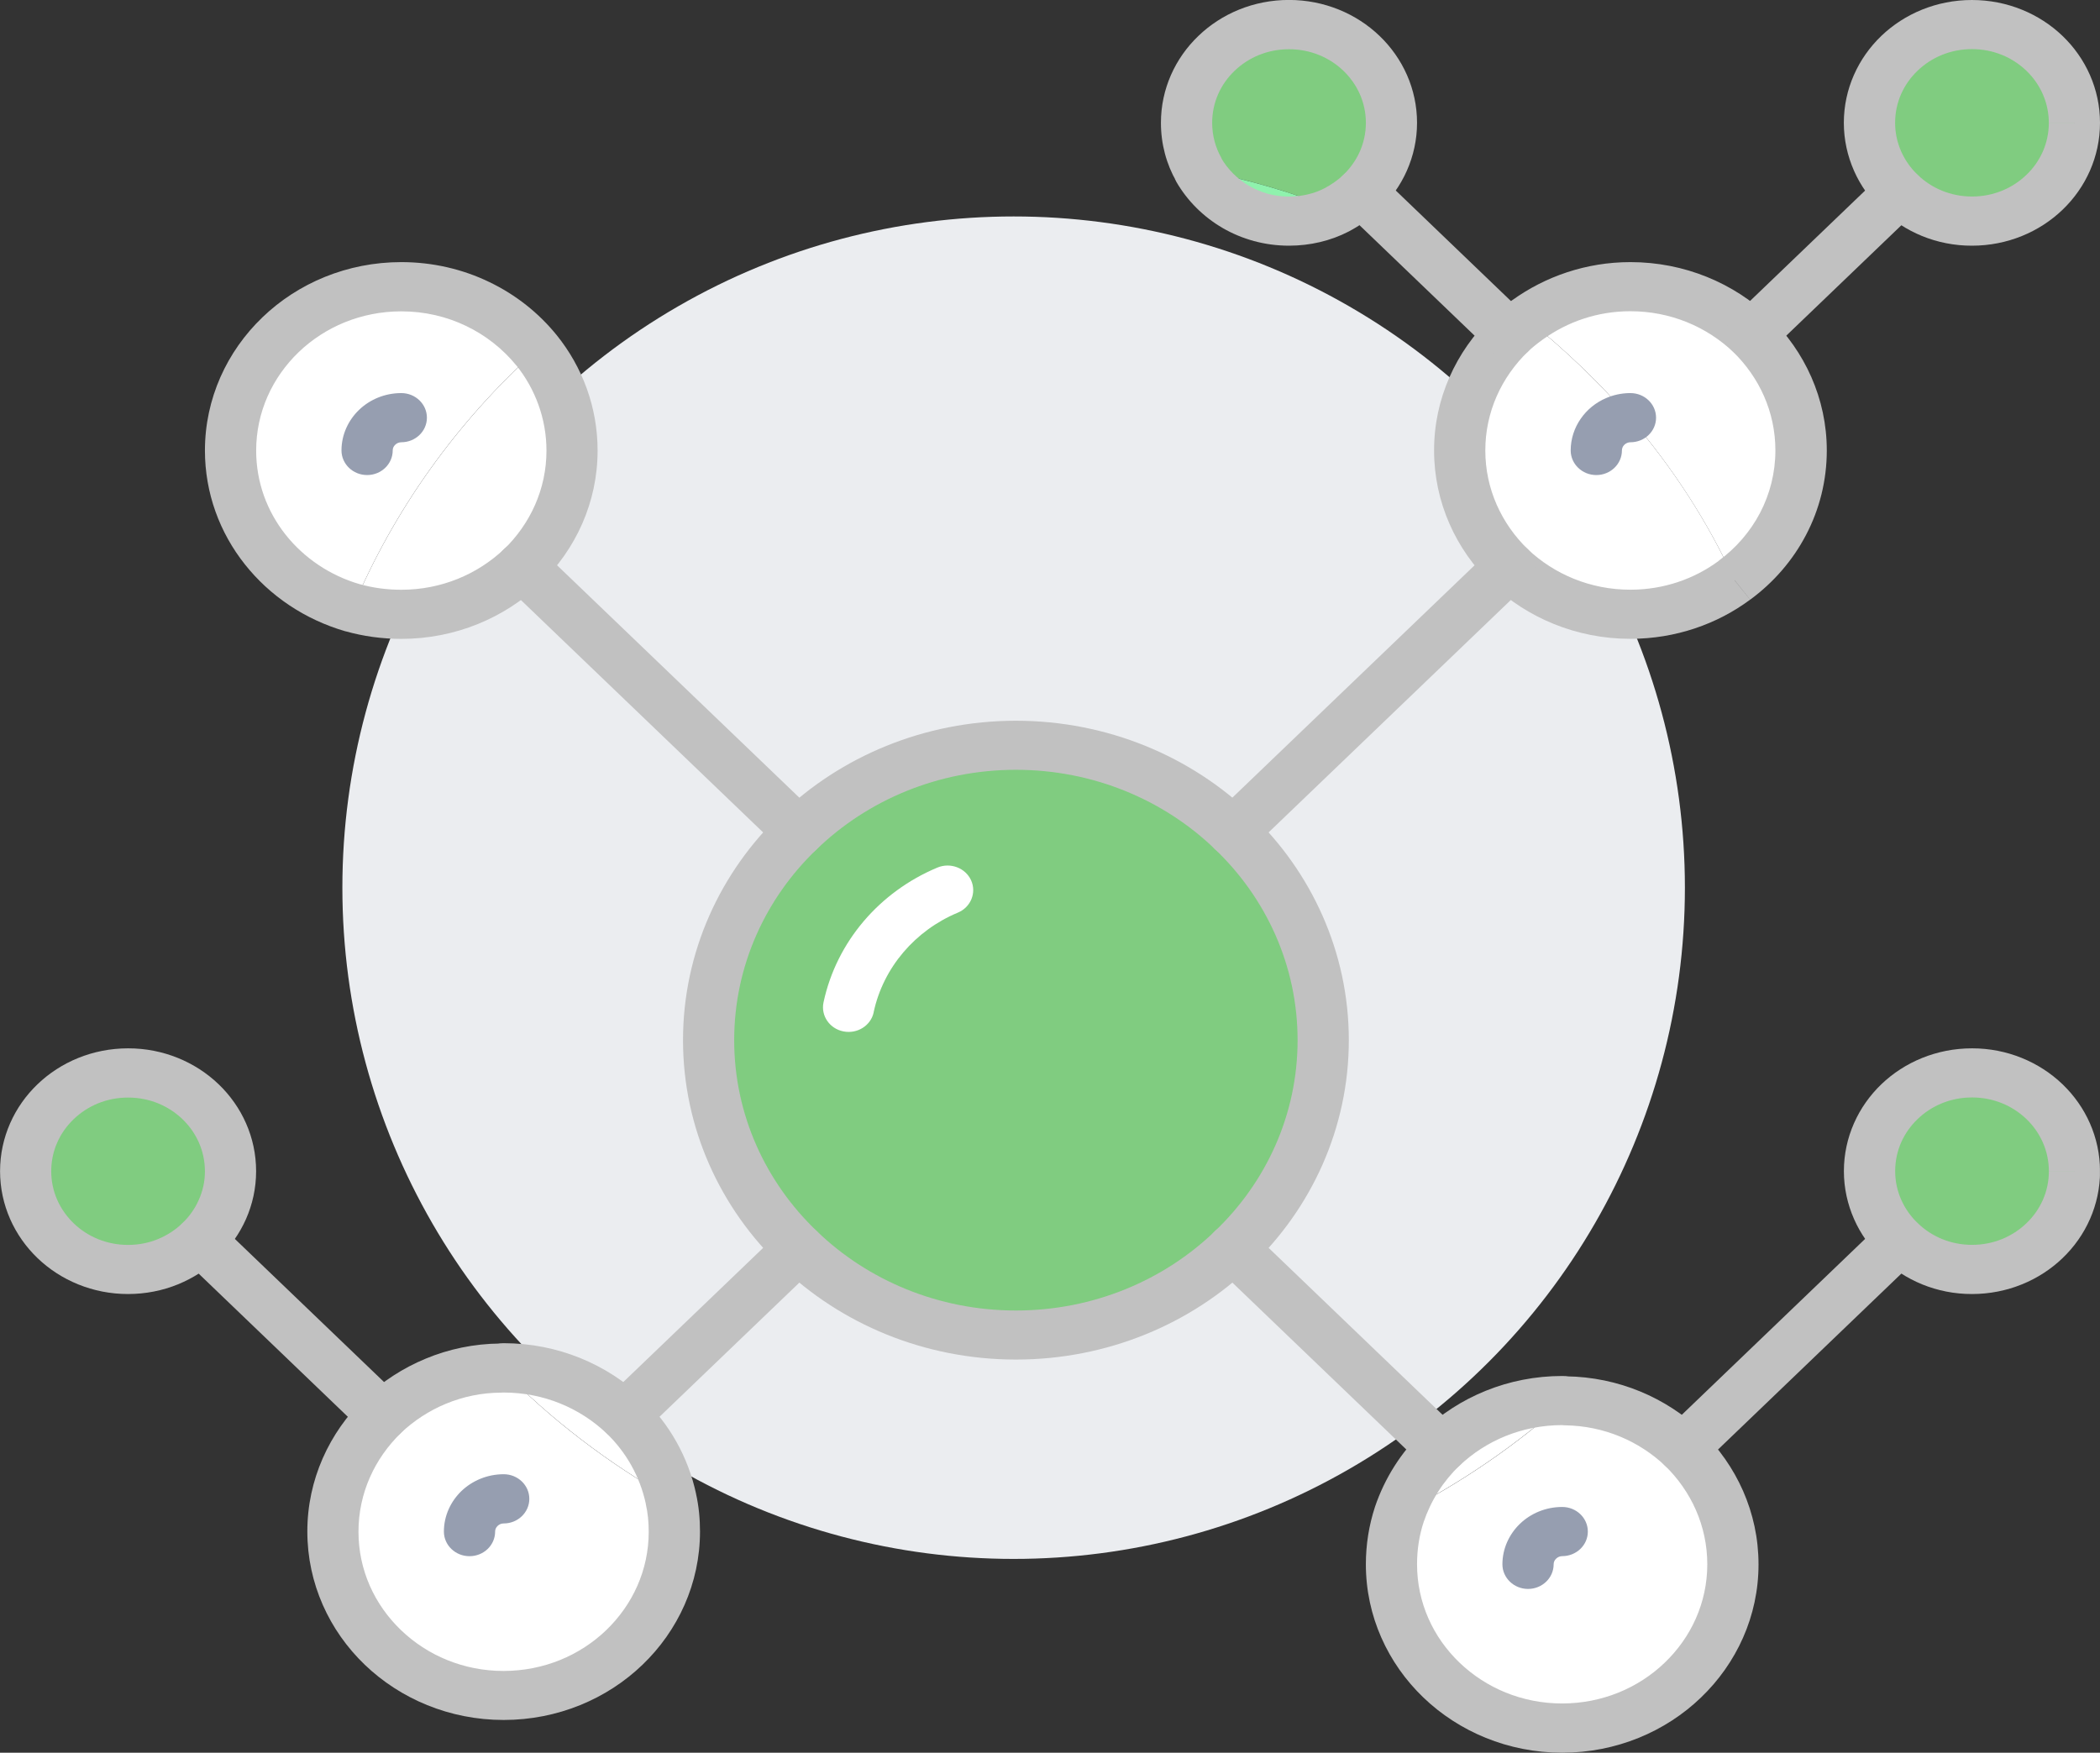 <?xml version="1.0" encoding="UTF-8"?>
<svg id="Layer_2" data-name="Layer 2" xmlns="http://www.w3.org/2000/svg" xmlns:xlink="http://www.w3.org/1999/xlink" viewBox="0 0 377.1 314.75">
  <rect x="0" y="0" width="377.1" height="314.75" fill="#333333" stroke="none"/>
  <defs>
    <style>
      .cls-1 {
        fill: #fff;
      }

      .cls-2 {
        fill: none;
      }

      .cls-3 {
        fill: #8ff2ad;
      }

      .cls-4 {
        fill: #80cc80;
      }

      .cls-5 {
        fill: #c1c1c1;
      }

      .cls-6 {
        fill: #969eb0;
      }

      .cls-7 {
        clip-path: url(#clippath);
      }

      .cls-8 {
        fill: #ebedf0;
      }
    </style>
    <clipPath id="clippath">
      <rect class="cls-2" x="0" y="0" width="377.09" height="314.75"/>
    </clipPath>
  </defs>
  <g id="Layer_1-2" data-name="Layer 1">
    <circle class="cls-8" cx="182.02" cy="159.41" r="120.54"/>
    <g class="cls-7">
      <path class="cls-4" d="M354.1,4.41c-10.18,0-18.39,7.88-18.39,17.65,0,4.88,2.09,9.3,5.4,12.47,3.3,3.18,7.91,5.18,13,5.18,10.18,0,18.39-7.89,18.39-17.65s-8.22-17.65-18.39-17.65"/>
      <path class="cls-4" d="M354.1,192.67c-10.18,0-18.39,7.88-18.39,17.65,0,4.88,2.09,9.3,5.4,12.47,3.3,3.18,7.91,5.18,13,5.18,10.18,0,18.39-7.89,18.39-17.65s-8.22-17.65-18.39-17.65"/>
      <path class="cls-1" d="M292.66,75.01c-5.52-6.36-11.71-12.3-18.33-17.59,5.15-3.71,11.53-5.94,18.45-5.94,8.46,0,16.13,3.29,21.7,8.59,5.52,5.35,8.96,12.71,8.96,20.82,0,9.48-4.67,17.94-11.96,23.3-4.85-10.59-11.22-20.36-18.82-29.18"/>
      <path class="cls-1" d="M251.28,271.98c10.92-5.53,20.97-12.41,29.86-20.41,8.22.11,15.63,3.35,21.09,8.53,5.52,5.35,8.95,12.7,8.95,20.82,0,16.24-13.74,29.41-30.66,29.41s-30.66-13.18-30.66-29.41c0-3.11.49-6.11,1.41-8.94"/>
      <path class="cls-1" d="M292.66,75.01c7.61,8.82,13.98,18.59,18.82,29.18-5.15,3.82-11.65,6.12-18.7,6.12-8.46,0-16.13-3.3-21.7-8.6-5.52-5.35-8.95-12.7-8.95-20.82s3.43-15.47,8.95-20.82c.98-.94,2.09-1.82,3.25-2.65,6.62,5.29,12.81,11.24,18.33,17.59"/>
      <path class="cls-8" d="M274.33,57.42c-1.16.82-2.27,1.71-3.25,2.65l-15.88-15.24c6.81,3.65,13.18,7.88,19.13,12.59"/>
      <path class="cls-1" d="M258.82,260.09c5.58-5.29,13.25-8.59,21.7-8.59.19,0,.43,0,.61.06-8.89,8-18.95,14.88-29.86,20.41,1.53-4.53,4.11-8.59,7.55-11.88"/>
      <path class="cls-4" d="M231.47,4.41c-10.18,0-18.39,7.88-18.39,17.65,0,3.05.79,5.94,2.21,8.41v.06c8.52,1.59,16.8,4,24.71,7.18,1.66-.89,3.19-1.95,4.48-3.18,3.31-3.17,5.4-7.59,5.4-12.47,0-9.77-8.22-17.65-18.39-17.65"/>
      <path class="cls-3" d="M239.99,37.71c-2.52,1.29-5.46,2-8.52,2-6.99,0-13-3.71-16.19-9.18,8.53,1.6,16.81,4,24.71,7.18"/>
      <path class="cls-4" d="M182.42,133.84c-15.2,0-29.06,5.94-38.99,15.53-9.99,9.53-16.19,22.83-16.19,37.42s6.2,27.89,16.19,37.42c9.93,9.59,23.79,15.54,38.99,15.54s29.06-5.95,38.99-15.54c9.99-9.53,16.19-22.83,16.19-37.42s-6.2-27.89-16.19-37.42c-9.93-9.59-23.79-15.53-38.99-15.53"/>
      <path class="cls-1" d="M89.89,245.68c8.95,9.18,19.26,17.07,30.6,23.47.43,1.88.61,3.88.61,5.88,0,16.24-13.73,29.42-30.66,29.42s-30.66-13.18-30.66-29.42c0-8.11,3.43-15.47,8.95-20.82,5.46-5.17,12.93-8.47,21.15-8.53"/>
      <path class="cls-1" d="M120.49,269.15c-11.34-6.42-21.64-14.3-30.6-23.47.18-.06.37-.06.55-.06,8.46,0,16.13,3.29,21.7,8.59,4.16,4,7.11,9.18,8.34,14.94"/>
      <path class="cls-1" d="M96.33,62.89c3.98,4.94,6.38,11.24,6.38,18.01,0,8.11-3.44,15.47-8.96,20.82-5.58,5.29-13.25,8.59-21.7,8.59-3,0-5.95-.41-8.71-1.18,7.42-17.64,18.76-33.41,32.99-46.24"/>
      <path class="cls-1" d="M96.33,62.89c-14.23,12.82-25.57,28.59-32.99,46.24-12.68-3.65-21.95-14.88-21.95-28.23,0-16.24,13.74-29.41,30.66-29.41,9.87,0,18.64,4.47,24.28,11.41"/>
      <path class="cls-4" d="M23,192.67c-10.18,0-18.39,7.88-18.39,17.65s8.22,17.65,18.39,17.65c5.09,0,9.69-2,13-5.18,3.31-3.17,5.4-7.59,5.4-12.47,0-9.77-8.22-17.65-18.39-17.65"/>
      <path class="cls-5" d="M221.42,224.21l3.24,3.13c10.83-10.33,17.55-24.75,17.55-40.55s-6.72-30.22-17.55-40.55l.02.02c-10.76-10.39-25.79-16.83-42.25-16.83s-31.5,6.44-42.26,16.83l.02-.02c-10.83,10.33-17.54,24.75-17.54,40.55s6.71,30.22,17.54,40.55l-.02-.02c10.76,10.39,25.79,16.83,42.26,16.83s31.49-6.44,42.25-16.83l-.02.02-3.24-3.13-3.26-3.11c-9.11,8.79-21.79,14.24-35.73,14.24s-26.64-5.45-35.74-14.24l-.02-.02c-9.15-8.74-14.83-20.9-14.83-34.29s5.68-25.55,14.83-34.29l.02-.02c9.11-8.79,21.79-14.24,35.74-14.24s26.63,5.45,35.73,14.24l.02.02c9.16,8.74,14.83,20.9,14.83,34.29s-5.67,25.55-14.83,34.29l-.02.02,3.26,3.11Z"/>
      <path class="cls-1" d="M156.88,181.79c1.72-8.05,7.47-14.71,15.12-17.9,2.33-.97,3.39-3.57,2.38-5.81-1.02-2.23-3.73-3.25-6.05-2.28-10.38,4.34-18.12,13.31-20.45,24.21-.51,2.39,1.1,4.73,3.58,5.21,2.49.49,4.92-1.04,5.43-3.43"/>
      <path class="cls-5" d="M93.76,101.72l3.27,3.1c6.33-6.13,10.29-14.6,10.28-23.93,0-7.77-2.74-15-7.34-20.7h0c-3.23-3.99-7.36-7.27-12.12-9.55-4.75-2.29-10.13-3.57-15.79-3.57-9.72,0-18.57,3.79-24.93,9.91-6.37,6.11-10.33,14.6-10.33,23.92,0,7.66,2.66,14.76,7.16,20.43,4.48,5.67,10.78,9.93,18.07,12.04h.04c3.17.89,6.54,1.36,9.99,1.36,9.72,0,18.55-3.79,24.94-9.86l.03-.03-3.27-3.1-3.23-3.14c-4.77,4.52-11.27,7.31-18.47,7.31-2.57,0-5.09-.34-7.43-1l.04.02c-5.4-1.55-10.07-4.73-13.39-8.92-3.32-4.2-5.28-9.4-5.28-15.09,0-6.92,2.91-13.13,7.63-17.68,4.73-4.54,11.22-7.32,18.43-7.33,4.21,0,8.16.95,11.67,2.64,3.51,1.69,6.58,4.12,8.99,7.08v-.02c3.36,4.19,5.41,9.55,5.41,15.31,0,6.91-2.91,13.14-7.62,17.72l3.27,3.1-3.23-3.14,3.23,3.14Z"/>
      <path class="cls-6" d="M70.52,80.89c0-.41.16-.75.46-1.03.29-.28.66-.43,1.08-.44,2.54,0,4.6-1.97,4.6-4.41s-2.06-4.42-4.6-4.42c-2.96,0-5.66,1.16-7.59,3.02-1.92,1.85-3.15,4.44-3.15,7.28,0,2.43,2.06,4.42,4.6,4.42s4.6-1.98,4.6-4.42"/>
      <path class="cls-5" d="M68.74,254.21l-3.27-3.1c-6.33,6.13-10.29,14.61-10.28,23.93,0,9.32,3.95,17.81,10.32,23.92,6.37,6.11,15.21,9.91,24.93,9.91s18.57-3.79,24.93-9.91c6.37-6.11,10.33-14.6,10.33-23.92,0-2.26-.21-4.56-.72-6.82l-4.49.94,4.51-.88c-1.41-6.61-4.79-12.57-9.6-17.19l-.02-.02c-6.39-6.07-15.22-9.86-24.94-9.86-.09,0-.31,0-.66.03-.34.03-.82.09-1.35.26l1.45,4.19-.03-4.42c-4.73.03-9.28,1-13.39,2.71-4.12,1.7-7.83,4.13-10.96,7.1l-.03.03,3.27,3.1,3.23,3.14c2.33-2.21,5.09-4.02,8.12-5.27,3.04-1.26,6.36-1.97,9.83-1.99.47,0,.97-.08,1.41-.22l-1.07-3.1.28,3.27c.16-.02.45-.05.79-.16l-1.07-3.1.28,3.27-.2-2.28.05,2.29s.07,0,.15,0l-.2-2.28.05,2.29-.02-.78v.78h.02l-.02-.78v.78h.06c7.21,0,13.7,2.79,18.47,7.31l-.02-.02c3.54,3.39,6.04,7.79,7.09,12.7v.06c.35,1.5.52,3.2.52,4.94,0,6.92-2.91,13.13-7.63,17.68-4.73,4.54-11.22,7.32-18.43,7.33-7.2,0-13.69-2.79-18.42-7.33-4.73-4.54-7.64-10.76-7.64-17.68s2.91-13.14,7.62-17.72l-3.27-3.1,3.23,3.14-3.23-3.14Z"/>
      <path class="cls-6" d="M88.91,275.04c0-.4.16-.75.46-1.03.29-.28.66-.43,1.08-.43,2.54,0,4.6-1.98,4.6-4.42s-2.06-4.42-4.6-4.42c-2.96,0-5.66,1.17-7.59,3.02-1.92,1.85-3.15,4.44-3.15,7.28,0,2.44,2.06,4.42,4.6,4.42s4.6-1.97,4.6-4.42"/>
      <path class="cls-5" d="M251.28,271.98l-4.39-1.32c-1.06,3.25-1.62,6.7-1.62,10.26,0,9.32,3.96,17.81,10.33,23.92,6.36,6.11,15.21,9.91,24.93,9.91s18.56-3.79,24.92-9.91c6.37-6.11,10.34-14.6,10.33-23.92,0-9.32-3.95-17.8-10.28-23.93l-.03-.03c-6.25-5.93-14.81-9.68-24.26-9.8l-.07,4.42,1.45-4.19c-.67-.21-1.1-.24-1.43-.27-.32-.02-.53-.02-.63-.02-9.72,0-18.56,3.79-24.94,9.86l-.03.02c-3.95,3.79-6.91,8.47-8.66,13.64l-.02.04,4.39,1.32,4.37,1.36c1.32-3.89,3.51-7.33,6.42-10.12l-.02.02c4.77-4.53,11.26-7.31,18.47-7.32h.06l.03-1.95-.22,1.94c.13.02.18,0,.19,0l.03-1.95-.22,1.94.39-3.33-1.1,3.17c.37.11.59.14.72.16l.39-3.33-1.1,3.17c.45.15.91.22,1.39.22,6.98.1,13.26,2.84,17.93,7.26l3.23-3.14-3.27,3.1c4.71,4.58,7.61,10.81,7.62,17.72,0,6.92-2.91,13.14-7.64,17.68-4.73,4.54-11.22,7.32-18.42,7.33-7.21,0-13.69-2.79-18.43-7.33-4.73-4.54-7.63-10.76-7.63-17.68,0-2.67.41-5.23,1.2-7.62l-4.39-1.32,4.37,1.36-4.37-1.36Z"/>
      <path class="cls-6" d="M278.99,280.92c0-.41.16-.75.46-1.03s.66-.43,1.08-.44c2.54,0,4.6-1.97,4.6-4.41s-2.06-4.42-4.6-4.42c-2.96,0-5.66,1.16-7.59,3.02-1.92,1.85-3.15,4.44-3.15,7.28,0,2.43,2.06,4.42,4.6,4.42s4.6-1.98,4.6-4.42"/>
      <path class="cls-5" d="M311.49,104.19l2.79,3.5c4.2-3.08,7.64-7.05,10.03-11.62,2.4-4.57,3.73-9.74,3.73-15.18,0-9.32-3.96-17.8-10.28-23.93l-.04-.03c-6.38-6.07-15.22-9.86-24.94-9.86-7.97,0-15.32,2.59-21.21,6.83l.03-.03c-1.31.93-2.6,1.95-3.78,3.08l-.02.02c-6.33,6.13-10.29,14.61-10.28,23.93,0,9.33,3.95,17.81,10.28,23.93l.03.03c6.39,6.07,15.22,9.86,24.94,9.86,8.1,0,15.6-2.64,21.51-7.04h-.02s-2.79-3.49-2.79-3.49l-2.81-3.49c-4.38,3.25-9.88,5.2-15.89,5.2-7.2,0-13.7-2.79-18.47-7.31l-3.23,3.13,3.27-3.1c-4.71-4.58-7.62-10.81-7.62-17.73s2.91-13.14,7.62-17.72l-.02.02c.78-.75,1.71-1.49,2.72-2.22l.03-.02c4.41-3.17,9.8-5.06,15.69-5.06,7.21,0,13.7,2.79,18.47,7.31l3.23-3.14-3.27,3.1c4.72,4.58,7.62,10.81,7.62,17.72,0,4.04-.99,7.85-2.75,11.22-1.77,3.37-4.3,6.3-7.4,8.58h-.02s2.81,3.5,2.81,3.5Z"/>
      <path class="cls-6" d="M291.25,80.89c0-.19.04-.37.11-.54.11-.26.32-.51.57-.67.26-.16.52-.25.81-.26l-.09-4.41v4.41h.13c2.54,0,4.6-1.97,4.6-4.41s-2.06-4.42-4.6-4.42h-.21c-1.46.03-2.86.34-4.12.88-1.89.8-3.48,2.1-4.6,3.73-1.13,1.62-1.8,3.6-1.8,5.69,0,2.43,2.06,4.42,4.6,4.42s4.6-1.98,4.6-4.42"/>
      <path class="cls-5" d="M41.39,210.32h4.6c0-6.08-2.57-11.62-6.73-15.61-4.15-3.98-9.93-6.46-16.26-6.45-6.34,0-12.12,2.47-16.26,6.45-4.16,3.98-6.73,9.53-6.73,15.61s2.58,11.63,6.73,15.61c4.14,3.98,9.93,6.46,16.26,6.45,3.17,0,6.22-.62,8.96-1.74,2.76-1.13,5.23-2.74,7.29-4.73,2.07-1.98,3.75-4.35,4.92-6.98,1.17-2.65,1.82-5.56,1.82-8.61h-9.19c0,1.84-.39,3.57-1.1,5.15-.7,1.59-1.71,3.01-2.96,4.2-1.24,1.2-2.73,2.17-4.38,2.85s-3.45,1.04-5.36,1.04c-3.84,0-7.26-1.47-9.76-3.87-2.5-2.41-4.04-5.68-4.04-9.36s1.53-6.96,4.04-9.36c2.5-2.4,5.92-3.87,9.76-3.87s7.25,1.47,9.76,3.87c2.5,2.41,4.03,5.68,4.04,9.36h4.6Z"/>
      <path class="cls-5" d="M372.5,210.32h4.6c0-6.08-2.57-11.62-6.73-15.61-4.15-3.98-9.93-6.46-16.26-6.45-6.34,0-12.12,2.47-16.27,6.45-4.15,3.98-6.73,9.53-6.73,15.61,0,3.04.66,5.96,1.83,8.61,1.16,2.64,2.85,5,4.92,6.98,2.07,1.98,4.54,3.6,7.29,4.73,2.75,1.12,5.79,1.75,8.97,1.74,6.34,0,12.12-2.47,16.26-6.45,4.16-3.98,6.73-9.53,6.73-15.61h-9.19c0,3.68-1.53,6.96-4.04,9.36-2.51,2.4-5.92,3.87-9.76,3.87-1.91,0-3.72-.37-5.37-1.04-1.65-.67-3.13-1.65-4.38-2.85-1.24-1.19-2.26-2.61-2.96-4.2-.7-1.58-1.09-3.31-1.09-5.15,0-3.68,1.53-6.96,4.04-9.36,2.5-2.4,5.92-3.87,9.76-3.87s7.25,1.47,9.76,3.87c2.5,2.41,4.03,5.68,4.04,9.36h4.6Z"/>
      <path class="cls-5" d="M372.5,22.06h4.6c0-6.08-2.57-11.62-6.73-15.61C366.22,2.47,360.44,0,354.1,0c-6.34,0-12.12,2.47-16.27,6.45-4.15,3.98-6.73,9.53-6.73,15.61,0,3.04.66,5.96,1.83,8.61,1.16,2.64,2.85,5,4.92,6.98,2.07,1.98,4.54,3.6,7.29,4.73,2.75,1.12,5.79,1.75,8.97,1.74,6.34,0,12.12-2.47,16.26-6.45,4.16-3.98,6.73-9.53,6.73-15.61h-9.19c0,3.68-1.53,6.96-4.04,9.36-2.51,2.4-5.92,3.87-9.76,3.87-1.91,0-3.72-.37-5.37-1.04-1.65-.67-3.13-1.65-4.38-2.85-1.24-1.19-2.26-2.61-2.96-4.2-.7-1.58-1.09-3.31-1.09-5.15,0-3.68,1.53-6.96,4.04-9.36,2.5-2.4,5.92-3.87,9.76-3.87s7.25,1.47,9.76,3.87c2.5,2.41,4.03,5.68,4.04,9.36h4.6Z"/>
      <path class="cls-5" d="M215.28,30.47l4.04-2.12c-1.04-1.82-1.65-3.97-1.65-6.29,0-3.68,1.53-6.96,4.04-9.36,2.51-2.4,5.92-3.86,9.76-3.86s7.26,1.47,9.76,3.86c2.5,2.41,4.04,5.68,4.04,9.36,0,1.85-.39,3.57-1.09,5.16-.7,1.58-1.72,3-2.96,4.2-.93.89-2.11,1.72-3.46,2.44l2.23,3.85-2.18-3.89c-1.8.94-4.02,1.48-6.35,1.48-2.65,0-5.05-.7-7.14-1.91-2.08-1.21-3.82-2.94-5.04-5.02l-4.01,2.16h4.6v-.06c0-.75-.19-1.47-.56-2.12l-4.04,2.12h-4.6v.06c0,.75.2,1.5.59,2.16,1.97,3.39,4.83,6.24,8.3,8.26,3.47,2.01,7.55,3.17,11.9,3.17,3.8,0,7.48-.87,10.7-2.53l.06-.03c1.97-1.05,3.84-2.34,5.49-3.91,2.06-1.98,3.75-4.35,4.92-6.99,1.17-2.64,1.83-5.55,1.83-8.61,0-6.08-2.58-11.62-6.73-15.6-4.15-3.99-9.93-6.46-16.27-6.46s-12.12,2.47-16.26,6.46c-4.16,3.98-6.73,9.52-6.73,15.6,0,3.8.98,7.42,2.77,10.54l4.04-2.12h-4.6,4.6Z"/>
      <path class="cls-5" d="M274.33,56.95l-15.88-15.24-10.73-10.3c-1.79-1.72-4.71-1.72-6.5,0-1.79,1.72-1.79,4.52,0,6.24l10.73,10.3,15.88,15.24c1.79,1.72,4.71,1.72,6.5,0,1.79-1.72,1.79-4.52,0-6.24Z"/>
      <path class="cls-5" d="M337.85,31.41l-26.61,25.53c-1.79,1.72-1.79,4.52,0,6.24,1.79,1.72,4.71,1.72,6.5,0l26.61-25.53c1.79-1.72,1.79-4.52,0-6.24-1.79-1.72-4.71-1.72-6.5,0"/>
      <path class="cls-5" d="M267.83,98.6l-49.67,47.65c-1.79,1.72-1.79,4.52,0,6.24,1.8,1.72,4.71,1.72,6.51,0l49.66-47.65c1.8-1.72,1.8-4.52,0-6.24-1.79-1.72-4.71-1.72-6.5,0"/>
      <path class="cls-5" d="M71.99,251.09l-32.74-31.41c-1.79-1.72-4.71-1.72-6.5,0-1.8,1.72-1.8,4.52,0,6.23l32.74,31.42c1.79,1.72,4.71,1.72,6.5,0,1.79-1.72,1.79-4.52,0-6.24"/>
      <path class="cls-5" d="M140.17,221.09l-31.27,30c-1.8,1.72-1.8,4.52,0,6.24,1.79,1.72,4.71,1.72,6.5,0l31.27-30c1.8-1.72,1.8-4.52,0-6.24-1.79-1.72-4.71-1.72-6.5,0"/>
      <path class="cls-5" d="M337.85,219.67l-38.87,37.3c-1.79,1.72-1.79,4.52,0,6.24,1.79,1.72,4.71,1.72,6.5,0l38.87-37.3c1.79-1.72,1.79-4.52,0-6.24-1.79-1.72-4.71-1.72-6.5,0"/>
      <path class="cls-5" d="M262.07,256.97l-37.4-35.89c-1.8-1.72-4.71-1.72-6.51,0-1.79,1.72-1.79,4.52,0,6.24l37.41,35.89c1.79,1.72,4.71,1.72,6.5,0,1.79-1.72,1.79-4.52,0-6.24"/>
      <path class="cls-5" d="M146.67,146.25l-49.67-47.65c-1.79-1.72-4.71-1.72-6.5,0-1.79,1.72-1.79,4.52,0,6.24l49.67,47.65c1.79,1.72,4.71,1.72,6.5,0,1.79-1.72,1.79-4.52,0-6.24"/>
    </g>
  </g>
</svg>